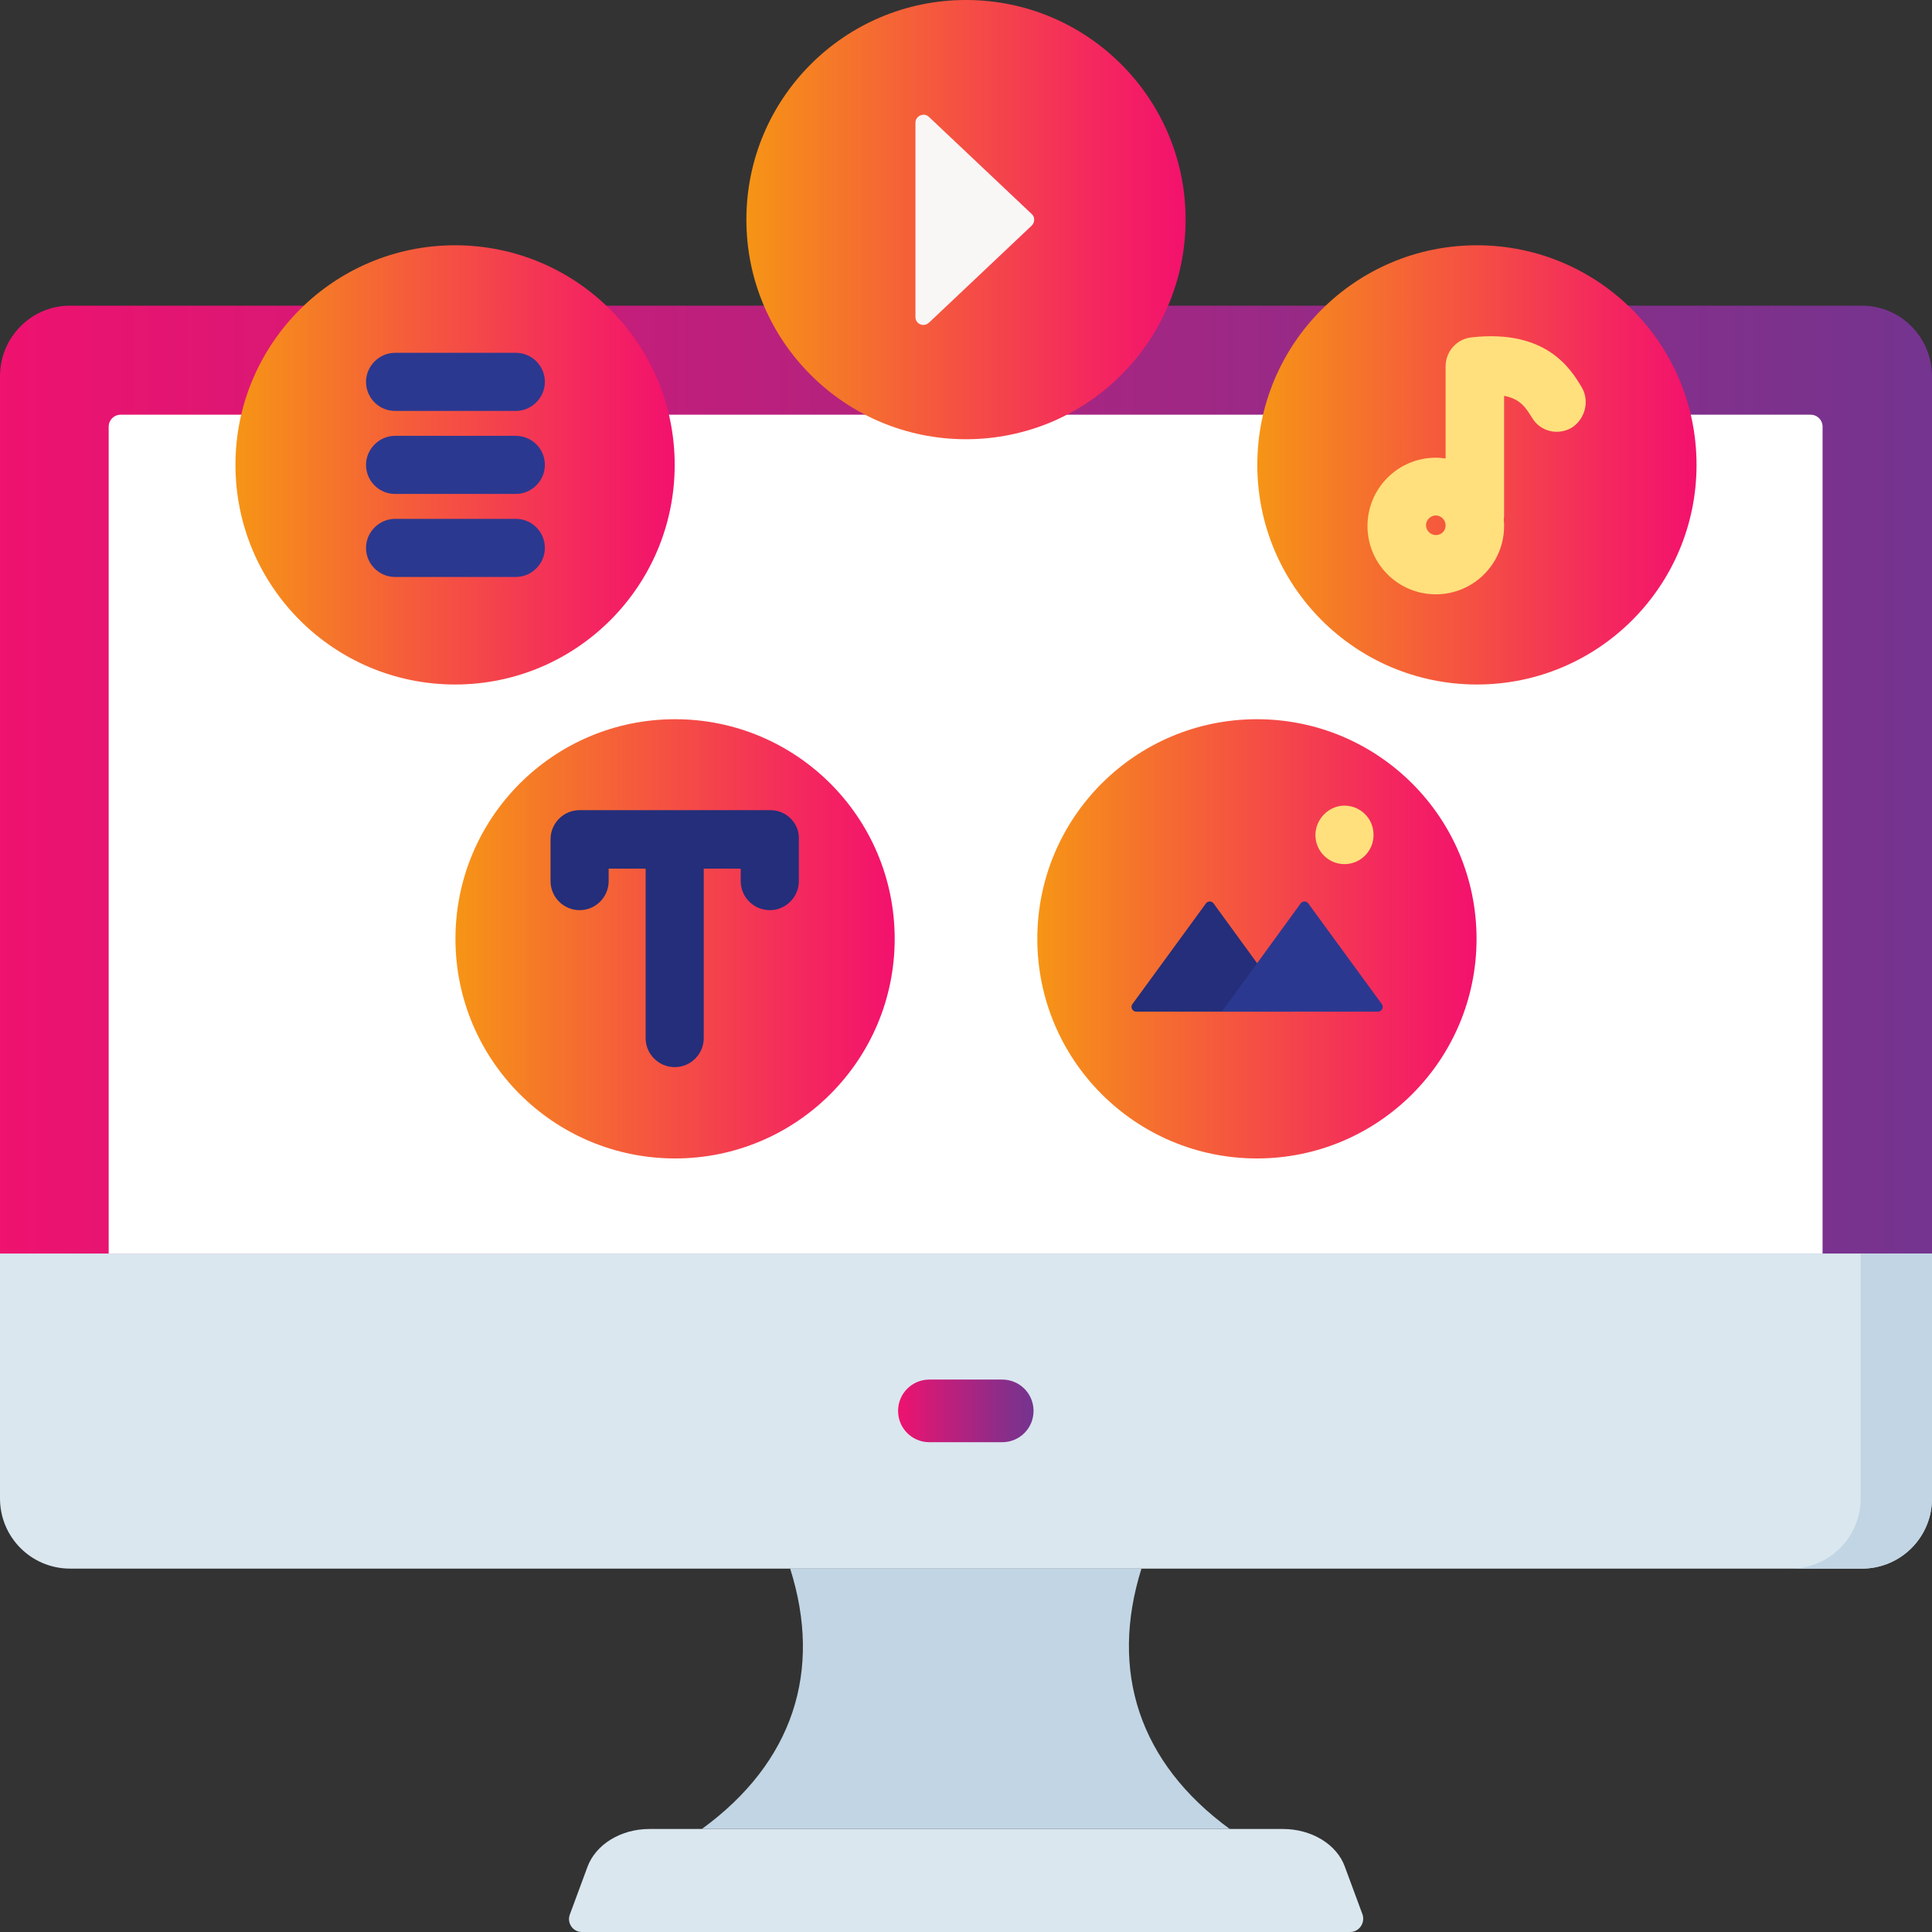 <?xml version="1.0" encoding="UTF-8"?> <!-- Generator: Adobe Illustrator 22.0.1, SVG Export Plug-In . SVG Version: 6.00 Build 0) --> <svg xmlns="http://www.w3.org/2000/svg" xmlns:xlink="http://www.w3.org/1999/xlink" id="Capa_1" x="0px" y="0px" viewBox="0 0 512 512" style="enable-background:new 0 0 512 512;" xml:space="preserve"><rect x="0" y="0" width="512" height="512" fill="#333333" stroke="none"/> <style type="text/css"> .st0{fill:url(#SVGID_1_);} .st1{fill:#DAE7EF;} .st2{fill:#C1D5E4;} .st3{fill:#FFFFFF;} .st4{fill:url(#SVGID_2_);} .st5{fill:url(#SVGID_3_);} .st6{fill:#F9F6F6;} .st7{fill:url(#SVGID_4_);} .st8{fill:#FFE07D;} .st9{fill:url(#SVGID_5_);} .st10{fill:#242E7A;} .st11{fill:#2B3890;} .st12{fill:url(#SVGID_6_);} .st13{fill:url(#SVGID_7_);} </style> <g> <g> <g> <linearGradient id="SVGID_1_" gradientUnits="userSpaceOnUse" x1="7.629395e-06" y1="212.257" x2="512" y2="212.257"> <stop offset="0" style="stop-color:#EF126F"></stop> <stop offset="0.279" style="stop-color:#C91C79"></stop> <stop offset="0.767" style="stop-color:#8C2D89"></stop> <stop offset="1" style="stop-color:#74348F"></stop> </linearGradient> <path class="st0" d="M493.4,81H18.6C8.3,81,0,89.4,0,99.7v232.5l18.1,11.3h475.8l18.1-11.3V99.7C512,89.4,503.7,81,493.4,81z"></path> </g> <path class="st1" d="M512,332.2v64.9c0,10.3-8.3,18.6-18.6,18.6H18.6C8.3,415.7,0,407.4,0,397.1v-64.9L512,332.2L512,332.2z"></path> <path class="st2" d="M493.1,332.2v64.9c0,10.3-8.3,18.6-18.6,18.6h18.9c10.3,0,18.6-8.3,18.6-18.6v-64.9H493.1z"></path> <g> <path class="st3" d="M28.8,332.2V113.1c0-1.8,1.4-3.2,3.2-3.2h447.8c1.8,0,3.2,1.4,3.2,3.2v219.1L28.8,332.2L28.8,332.2z"></path> </g> <g> <linearGradient id="SVGID_2_" gradientUnits="userSpaceOnUse" x1="238.09" y1="373.95" x2="273.91" y2="373.95"> <stop offset="0" style="stop-color:#EF126F"></stop> <stop offset="0.279" style="stop-color:#C91C79"></stop> <stop offset="0.767" style="stop-color:#8C2D89"></stop> <stop offset="1" style="stop-color:#74348F"></stop> </linearGradient> <path class="st4" d="M265.6,382.2h-19.3c-4.6,0-8.3-3.7-8.3-8.3s3.7-8.3,8.3-8.3h19.3c4.6,0,8.3,3.7,8.3,8.3 C273.9,378.5,270.2,382.2,265.6,382.2z"></path> </g> <path class="st1" d="M357.8,512H154.2c-2.4,0-4-2.4-3.2-4.6l4.7-12.7c2.2-5.9,8.8-10,16.4-10h167.9c7.6,0,14.3,4.1,16.4,10 l4.7,12.7C361.8,509.6,360.2,512,357.8,512z"></path> <path class="st2" d="M302.5,415.7h-93.1c8.6,27.1,0.8,51.4-23.4,69h139.9C301.8,467.1,294,442.8,302.5,415.7z"></path> </g> <linearGradient id="SVGID_3_" gradientUnits="userSpaceOnUse" x1="197.749" y1="58.239" x2="314.227" y2="58.239"> <stop offset="0" style="stop-color:#F69515"></stop> <stop offset="0.323" style="stop-color:#F56634"></stop> <stop offset="0.781" style="stop-color:#F4295D"></stop> <stop offset="1" style="stop-color:#F3116D"></stop> </linearGradient> <circle class="st5" cx="256" cy="58.2" r="58.2"></circle> <path class="st6" d="M273.4,56.7L246.2,31c-1.3-1.3-3.6-0.3-3.6,1.5V84c0,1.9,2.2,2.8,3.6,1.5l27.2-25.7 C274.3,58.9,274.3,57.5,273.4,56.7z"></path> <linearGradient id="SVGID_4_" gradientUnits="userSpaceOnUse" x1="333.129" y1="123.176" x2="449.607" y2="123.176"> <stop offset="0" style="stop-color:#F69515"></stop> <stop offset="0.323" style="stop-color:#F56634"></stop> <stop offset="0.781" style="stop-color:#F4295D"></stop> <stop offset="1" style="stop-color:#F3116D"></stop> </linearGradient> <circle class="st7" cx="391.4" cy="123.2" r="58.2"></circle> <path class="st8" d="M419.1,102.5c-2.8-4.6-9.2-15.3-29.1-13.1c-3.9,0.4-6.9,3.7-6.9,7.7v24.4c-0.9-0.1-1.7-0.2-2.6-0.2 c-10,0-18.1,8.1-18.1,18.1s8.1,18.1,18.1,18.1c10,0,18.1-8.1,18.1-18.1c0-0.5,0-1.1-0.1-1.6c0-0.3,0.1-0.7,0.1-1.1v-31.8 c4.3,0.8,5.8,3.2,7.4,5.8c2.2,3.7,6.9,4.8,10.6,2.6C420.2,110.9,421.3,106.1,419.1,102.5L419.1,102.5z M380.5,141.8 c-1.4,0-2.6-1.2-2.6-2.6c0-1.4,1.2-2.6,2.6-2.6c1.4,0,2.6,1.2,2.6,2.6C383.1,140.7,382,141.8,380.5,141.8z"></path> <linearGradient id="SVGID_5_" gradientUnits="userSpaceOnUse" x1="274.89" y1="248.789" x2="391.368" y2="248.789"> <stop offset="0" style="stop-color:#F69515"></stop> <stop offset="0.323" style="stop-color:#F56634"></stop> <stop offset="0.781" style="stop-color:#F4295D"></stop> <stop offset="1" style="stop-color:#F3116D"></stop> </linearGradient> <circle class="st9" cx="333.1" cy="248.8" r="58.2"></circle> <path class="st10" d="M321.6,239.4c-0.2-0.3-0.6-0.5-1-0.5c-0.4,0-0.8,0.2-1,0.5l-19.5,26.7c-0.3,0.4-0.3,0.9-0.1,1.3 c0.2,0.4,0.6,0.7,1.1,0.7h41.4L321.6,239.4z"></path> <path class="st11" d="M346.7,239.4c-0.2-0.3-0.6-0.5-1-0.5s-0.8,0.2-1,0.5l-20.9,28.7h41.4c0.5,0,0.9-0.3,1.1-0.7s0.2-0.9-0.1-1.3 L346.7,239.4z"></path> <g> <path class="st8" d="M356.3,229c-4.3,0-7.7-3.5-7.7-7.7s3.5-7.8,7.7-7.8s7.7,3.4,7.7,7.7v0.1C364,225.5,360.6,229,356.3,229z"></path> </g> <linearGradient id="SVGID_6_" gradientUnits="userSpaceOnUse" x1="62.393" y1="123.176" x2="178.871" y2="123.176"> <stop offset="0" style="stop-color:#F69515"></stop> <stop offset="0.323" style="stop-color:#F56634"></stop> <stop offset="0.781" style="stop-color:#F4295D"></stop> <stop offset="1" style="stop-color:#F3116D"></stop> </linearGradient> <circle class="st12" cx="120.6" cy="123.2" r="58.2"></circle> <g> <g> <path class="st11" d="M136.7,108.9h-32c-4.3,0-7.7-3.5-7.7-7.7s3.5-7.7,7.7-7.7h32c4.3,0,7.7,3.5,7.7,7.7 S140.9,108.9,136.7,108.9z"></path> </g> <g> <path class="st11" d="M136.7,130.9h-32c-4.3,0-7.7-3.5-7.7-7.7s3.5-7.7,7.7-7.7h32c4.3,0,7.7,3.5,7.7,7.7 C144.4,127.4,140.9,130.9,136.7,130.9z"></path> </g> <g> <path class="st11" d="M136.7,152.9h-32c-4.3,0-7.7-3.5-7.7-7.7s3.5-7.7,7.7-7.7h32c4.3,0,7.7,3.5,7.7,7.7 S140.9,152.9,136.7,152.9z"></path> </g> </g> <linearGradient id="SVGID_7_" gradientUnits="userSpaceOnUse" x1="120.632" y1="248.789" x2="237.11" y2="248.789"> <stop offset="0" style="stop-color:#F69515"></stop> <stop offset="0.323" style="stop-color:#F56634"></stop> <stop offset="0.781" style="stop-color:#F4295D"></stop> <stop offset="1" style="stop-color:#F3116D"></stop> </linearGradient> <circle class="st13" cx="178.9" cy="248.8" r="58.2"></circle> <path class="st10" d="M204.2,214.7h-50.6c-4.3,0-7.7,3.5-7.7,7.7v11.1c0,4.3,3.5,7.7,7.7,7.7c4.3,0,7.7-3.5,7.7-7.7v-3.3h9.8v44.9 c0,4.3,3.5,7.7,7.7,7.7c4.3,0,7.7-3.5,7.7-7.7v-44.9h9.8v3.3c0,4.3,3.5,7.7,7.7,7.7c4.3,0,7.7-3.5,7.7-7.7v-11.1 C211.9,218.2,208.4,214.7,204.2,214.7L204.2,214.7z"></path> </g> </svg> 